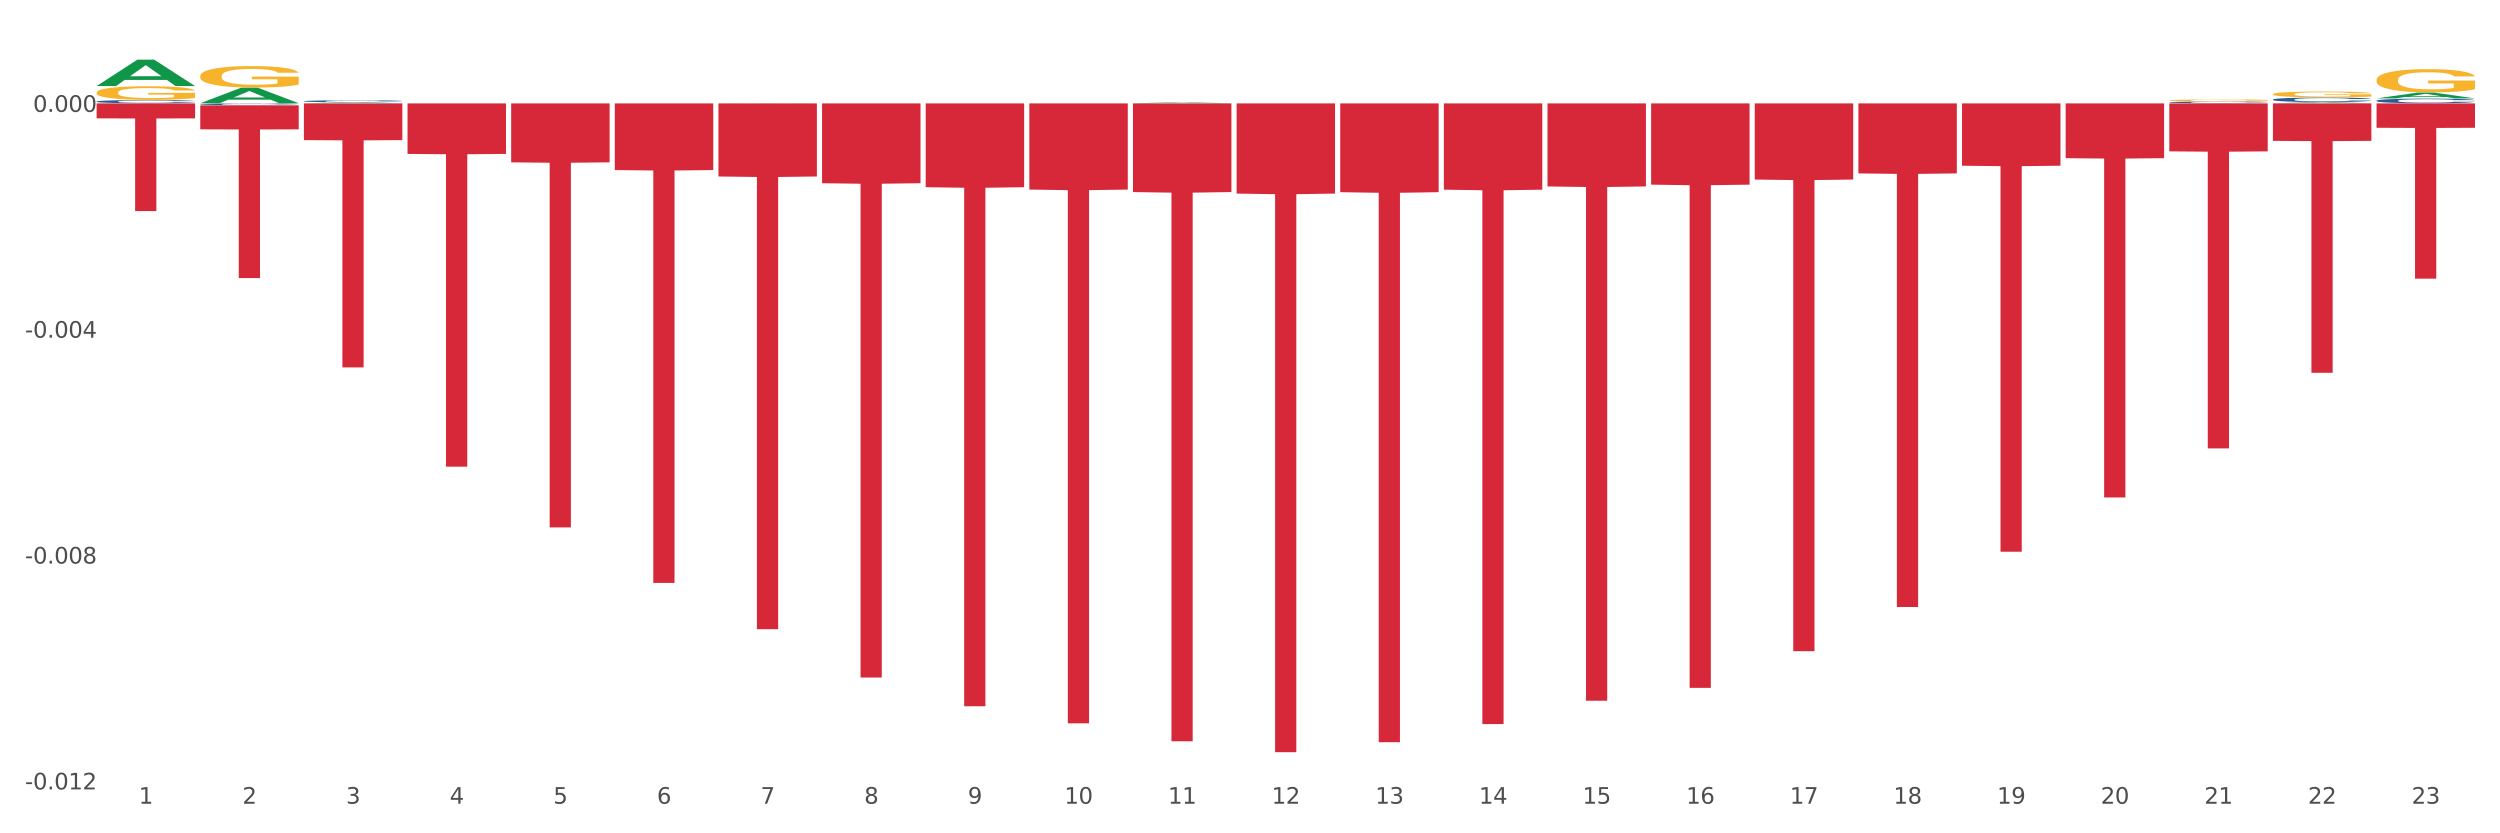 <?xml version="1.0" encoding="utf-8" standalone="no"?>
<!DOCTYPE svg PUBLIC "-//W3C//DTD SVG 1.1//EN"
  "http://www.w3.org/Graphics/SVG/1.1/DTD/svg11.dtd">
<svg xmlns:xlink="http://www.w3.org/1999/xlink" width="1080pt" height="360pt" viewBox="0 0 1080 360" xmlns="http://www.w3.org/2000/svg" version="1.1">
 <rect x="0" y="0" width="1080" height="360" fill="#333333" stroke="none"/>
 <defs>
  <style type="text/css">*{stroke-linejoin: round; stroke-linecap: butt}</style>
 </defs>
 <g id="figure_1">
  <g id="patch_1">
   <path d="M 0 360 
L 1080 360 
L 1080 0 
L 0 0 
z
" style="fill: #ffffff; stroke: #ffffff; stroke-linejoin: miter"/>
  </g>
  <g id="axes_1">
   <g id="matplotlib.axis_1">
    <g id="xtick_1">
     <g id="text_1">
      <!-- 1 -->
      <g style="fill: #4d4d4d" transform="translate(59.958 347.204) scale(0.096 -0.096)">
       <defs>
        <path id="DejaVuSans-31" d="M 794 531 
L 1825 531 
L 1825 4091 
L 703 3866 
L 703 4441 
L 1819 4666 
L 2450 4666 
L 2450 531 
L 3481 531 
L 3481 0 
L 794 0 
L 794 531 
z
" transform="scale(0.016)"/>
       </defs>
       <use xlink:href="#DejaVuSans-31"/>
      </g>
     </g>
    </g>
    <g id="xtick_2">
     <g id="text_2">
      <!-- 2 -->
      <g style="fill: #4d4d4d" transform="translate(104.727 347.204) scale(0.096 -0.096)">
       <defs>
        <path id="DejaVuSans-32" d="M 1228 531 
L 3431 531 
L 3431 0 
L 469 0 
L 469 531 
Q 828 903 1448 1529 
Q 2069 2156 2228 2338 
Q 2531 2678 2651 2914 
Q 2772 3150 2772 3378 
Q 2772 3750 2511 3984 
Q 2250 4219 1831 4219 
Q 1534 4219 1204 4116 
Q 875 4013 500 3803 
L 500 4441 
Q 881 4594 1212 4672 
Q 1544 4750 1819 4750 
Q 2544 4750 2975 4387 
Q 3406 4025 3406 3419 
Q 3406 3131 3298 2873 
Q 3191 2616 2906 2266 
Q 2828 2175 2409 1742 
Q 1991 1309 1228 531 
z
" transform="scale(0.016)"/>
       </defs>
       <use xlink:href="#DejaVuSans-32"/>
      </g>
     </g>
    </g>
    <g id="xtick_3">
     <g id="text_3">
      <!-- 3 -->
      <g style="fill: #4d4d4d" transform="translate(149.496 347.204) scale(0.096 -0.096)">
       <defs>
        <path id="DejaVuSans-33" d="M 2597 2516 
Q 3050 2419 3304 2112 
Q 3559 1806 3559 1356 
Q 3559 666 3084 287 
Q 2609 -91 1734 -91 
Q 1441 -91 1130 -33 
Q 819 25 488 141 
L 488 750 
Q 750 597 1062 519 
Q 1375 441 1716 441 
Q 2309 441 2620 675 
Q 2931 909 2931 1356 
Q 2931 1769 2642 2001 
Q 2353 2234 1838 2234 
L 1294 2234 
L 1294 2753 
L 1863 2753 
Q 2328 2753 2575 2939 
Q 2822 3125 2822 3475 
Q 2822 3834 2567 4026 
Q 2313 4219 1838 4219 
Q 1578 4219 1281 4162 
Q 984 4106 628 3988 
L 628 4550 
Q 988 4650 1302 4700 
Q 1616 4750 1894 4750 
Q 2613 4750 3031 4423 
Q 3450 4097 3450 3541 
Q 3450 3153 3228 2886 
Q 3006 2619 2597 2516 
z
" transform="scale(0.016)"/>
       </defs>
       <use xlink:href="#DejaVuSans-33"/>
      </g>
     </g>
    </g>
    <g id="xtick_4">
     <g id="text_4">
      <!-- 4 -->
      <g style="fill: #4d4d4d" transform="translate(194.266 347.204) scale(0.096 -0.096)">
       <defs>
        <path id="DejaVuSans-34" d="M 2419 4116 
L 825 1625 
L 2419 1625 
L 2419 4116 
z
M 2253 4666 
L 3047 4666 
L 3047 1625 
L 3713 1625 
L 3713 1100 
L 3047 1100 
L 3047 0 
L 2419 0 
L 2419 1100 
L 313 1100 
L 313 1709 
L 2253 4666 
z
" transform="scale(0.016)"/>
       </defs>
       <use xlink:href="#DejaVuSans-34"/>
      </g>
     </g>
    </g>
    <g id="xtick_5">
     <g id="text_5">
      <!-- 5 -->
      <g style="fill: #4d4d4d" transform="translate(239.035 347.204) scale(0.096 -0.096)">
       <defs>
        <path id="DejaVuSans-35" d="M 691 4666 
L 3169 4666 
L 3169 4134 
L 1269 4134 
L 1269 2991 
Q 1406 3038 1543 3061 
Q 1681 3084 1819 3084 
Q 2600 3084 3056 2656 
Q 3513 2228 3513 1497 
Q 3513 744 3044 326 
Q 2575 -91 1722 -91 
Q 1428 -91 1123 -41 
Q 819 9 494 109 
L 494 744 
Q 775 591 1075 516 
Q 1375 441 1709 441 
Q 2250 441 2565 725 
Q 2881 1009 2881 1497 
Q 2881 1984 2565 2268 
Q 2250 2553 1709 2553 
Q 1456 2553 1204 2497 
Q 953 2441 691 2322 
L 691 4666 
z
" transform="scale(0.016)"/>
       </defs>
       <use xlink:href="#DejaVuSans-35"/>
      </g>
     </g>
    </g>
    <g id="xtick_6">
     <g id="text_6">
      <!-- 6 -->
      <g style="fill: #4d4d4d" transform="translate(283.804 347.204) scale(0.096 -0.096)">
       <defs>
        <path id="DejaVuSans-36" d="M 2113 2584 
Q 1688 2584 1439 2293 
Q 1191 2003 1191 1497 
Q 1191 994 1439 701 
Q 1688 409 2113 409 
Q 2538 409 2786 701 
Q 3034 994 3034 1497 
Q 3034 2003 2786 2293 
Q 2538 2584 2113 2584 
z
M 3366 4563 
L 3366 3988 
Q 3128 4100 2886 4159 
Q 2644 4219 2406 4219 
Q 1781 4219 1451 3797 
Q 1122 3375 1075 2522 
Q 1259 2794 1537 2939 
Q 1816 3084 2150 3084 
Q 2853 3084 3261 2657 
Q 3669 2231 3669 1497 
Q 3669 778 3244 343 
Q 2819 -91 2113 -91 
Q 1303 -91 875 529 
Q 447 1150 447 2328 
Q 447 3434 972 4092 
Q 1497 4750 2381 4750 
Q 2619 4750 2861 4703 
Q 3103 4656 3366 4563 
z
" transform="scale(0.016)"/>
       </defs>
       <use xlink:href="#DejaVuSans-36"/>
      </g>
     </g>
    </g>
    <g id="xtick_7">
     <g id="text_7">
      <!-- 7 -->
      <g style="fill: #4d4d4d" transform="translate(328.573 347.204) scale(0.096 -0.096)">
       <defs>
        <path id="DejaVuSans-37" d="M 525 4666 
L 3525 4666 
L 3525 4397 
L 1831 0 
L 1172 0 
L 2766 4134 
L 525 4134 
L 525 4666 
z
" transform="scale(0.016)"/>
       </defs>
       <use xlink:href="#DejaVuSans-37"/>
      </g>
     </g>
    </g>
    <g id="xtick_8">
     <g id="text_8">
      <!-- 8 -->
      <g style="fill: #4d4d4d" transform="translate(373.342 347.204) scale(0.096 -0.096)">
       <defs>
        <path id="DejaVuSans-38" d="M 2034 2216 
Q 1584 2216 1326 1975 
Q 1069 1734 1069 1313 
Q 1069 891 1326 650 
Q 1584 409 2034 409 
Q 2484 409 2743 651 
Q 3003 894 3003 1313 
Q 3003 1734 2745 1975 
Q 2488 2216 2034 2216 
z
M 1403 2484 
Q 997 2584 770 2862 
Q 544 3141 544 3541 
Q 544 4100 942 4425 
Q 1341 4750 2034 4750 
Q 2731 4750 3128 4425 
Q 3525 4100 3525 3541 
Q 3525 3141 3298 2862 
Q 3072 2584 2669 2484 
Q 3125 2378 3379 2068 
Q 3634 1759 3634 1313 
Q 3634 634 3220 271 
Q 2806 -91 2034 -91 
Q 1263 -91 848 271 
Q 434 634 434 1313 
Q 434 1759 690 2068 
Q 947 2378 1403 2484 
z
M 1172 3481 
Q 1172 3119 1398 2916 
Q 1625 2713 2034 2713 
Q 2441 2713 2670 2916 
Q 2900 3119 2900 3481 
Q 2900 3844 2670 4047 
Q 2441 4250 2034 4250 
Q 1625 4250 1398 4047 
Q 1172 3844 1172 3481 
z
" transform="scale(0.016)"/>
       </defs>
       <use xlink:href="#DejaVuSans-38"/>
      </g>
     </g>
    </g>
    <g id="xtick_9">
     <g id="text_9">
      <!-- 9 -->
      <g style="fill: #4d4d4d" transform="translate(418.112 347.204) scale(0.096 -0.096)">
       <defs>
        <path id="DejaVuSans-39" d="M 703 97 
L 703 672 
Q 941 559 1184 500 
Q 1428 441 1663 441 
Q 2288 441 2617 861 
Q 2947 1281 2994 2138 
Q 2813 1869 2534 1725 
Q 2256 1581 1919 1581 
Q 1219 1581 811 2004 
Q 403 2428 403 3163 
Q 403 3881 828 4315 
Q 1253 4750 1959 4750 
Q 2769 4750 3195 4129 
Q 3622 3509 3622 2328 
Q 3622 1225 3098 567 
Q 2575 -91 1691 -91 
Q 1453 -91 1209 -44 
Q 966 3 703 97 
z
M 1959 2075 
Q 2384 2075 2632 2365 
Q 2881 2656 2881 3163 
Q 2881 3666 2632 3958 
Q 2384 4250 1959 4250 
Q 1534 4250 1286 3958 
Q 1038 3666 1038 3163 
Q 1038 2656 1286 2365 
Q 1534 2075 1959 2075 
z
" transform="scale(0.016)"/>
       </defs>
       <use xlink:href="#DejaVuSans-39"/>
      </g>
     </g>
    </g>
    <g id="xtick_10">
     <g id="text_10">
      <!-- 10 -->
      <g style="fill: #4d4d4d" transform="translate(459.827 347.204) scale(0.096 -0.096)">
       <defs>
        <path id="DejaVuSans-30" d="M 2034 4250 
Q 1547 4250 1301 3770 
Q 1056 3291 1056 2328 
Q 1056 1369 1301 889 
Q 1547 409 2034 409 
Q 2525 409 2770 889 
Q 3016 1369 3016 2328 
Q 3016 3291 2770 3770 
Q 2525 4250 2034 4250 
z
M 2034 4750 
Q 2819 4750 3233 4129 
Q 3647 3509 3647 2328 
Q 3647 1150 3233 529 
Q 2819 -91 2034 -91 
Q 1250 -91 836 529 
Q 422 1150 422 2328 
Q 422 3509 836 4129 
Q 1250 4750 2034 4750 
z
" transform="scale(0.016)"/>
       </defs>
       <use xlink:href="#DejaVuSans-31"/>
       <use xlink:href="#DejaVuSans-30" transform="translate(63.623 0)"/>
      </g>
     </g>
    </g>
    <g id="xtick_11">
     <g id="text_11">
      <!-- 11 -->
      <g style="fill: #4d4d4d" transform="translate(504.596 347.204) scale(0.096 -0.096)">
       <use xlink:href="#DejaVuSans-31"/>
       <use xlink:href="#DejaVuSans-31" transform="translate(63.623 0)"/>
      </g>
     </g>
    </g>
    <g id="xtick_12">
     <g id="text_12">
      <!-- 12 -->
      <g style="fill: #4d4d4d" transform="translate(549.365 347.204) scale(0.096 -0.096)">
       <use xlink:href="#DejaVuSans-31"/>
       <use xlink:href="#DejaVuSans-32" transform="translate(63.623 0)"/>
      </g>
     </g>
    </g>
    <g id="xtick_13">
     <g id="text_13">
      <!-- 13 -->
      <g style="fill: #4d4d4d" transform="translate(594.134 347.204) scale(0.096 -0.096)">
       <use xlink:href="#DejaVuSans-31"/>
       <use xlink:href="#DejaVuSans-33" transform="translate(63.623 0)"/>
      </g>
     </g>
    </g>
    <g id="xtick_14">
     <g id="text_14">
      <!-- 14 -->
      <g style="fill: #4d4d4d" transform="translate(638.904 347.204) scale(0.096 -0.096)">
       <use xlink:href="#DejaVuSans-31"/>
       <use xlink:href="#DejaVuSans-34" transform="translate(63.623 0)"/>
      </g>
     </g>
    </g>
    <g id="xtick_15">
     <g id="text_15">
      <!-- 15 -->
      <g style="fill: #4d4d4d" transform="translate(683.673 347.204) scale(0.096 -0.096)">
       <use xlink:href="#DejaVuSans-31"/>
       <use xlink:href="#DejaVuSans-35" transform="translate(63.623 0)"/>
      </g>
     </g>
    </g>
    <g id="xtick_16">
     <g id="text_16">
      <!-- 16 -->
      <g style="fill: #4d4d4d" transform="translate(728.442 347.204) scale(0.096 -0.096)">
       <use xlink:href="#DejaVuSans-31"/>
       <use xlink:href="#DejaVuSans-36" transform="translate(63.623 0)"/>
      </g>
     </g>
    </g>
    <g id="xtick_17">
     <g id="text_17">
      <!-- 17 -->
      <g style="fill: #4d4d4d" transform="translate(773.211 347.204) scale(0.096 -0.096)">
       <use xlink:href="#DejaVuSans-31"/>
       <use xlink:href="#DejaVuSans-37" transform="translate(63.623 0)"/>
      </g>
     </g>
    </g>
    <g id="xtick_18">
     <g id="text_18">
      <!-- 18 -->
      <g style="fill: #4d4d4d" transform="translate(817.981 347.204) scale(0.096 -0.096)">
       <use xlink:href="#DejaVuSans-31"/>
       <use xlink:href="#DejaVuSans-38" transform="translate(63.623 0)"/>
      </g>
     </g>
    </g>
    <g id="xtick_19">
     <g id="text_19">
      <!-- 19 -->
      <g style="fill: #4d4d4d" transform="translate(862.75 347.204) scale(0.096 -0.096)">
       <use xlink:href="#DejaVuSans-31"/>
       <use xlink:href="#DejaVuSans-39" transform="translate(63.623 0)"/>
      </g>
     </g>
    </g>
    <g id="xtick_20">
     <g id="text_20">
      <!-- 20 -->
      <g style="fill: #4d4d4d" transform="translate(907.519 347.204) scale(0.096 -0.096)">
       <use xlink:href="#DejaVuSans-32"/>
       <use xlink:href="#DejaVuSans-30" transform="translate(63.623 0)"/>
      </g>
     </g>
    </g>
    <g id="xtick_21">
     <g id="text_21">
      <!-- 21 -->
      <g style="fill: #4d4d4d" transform="translate(952.288 347.204) scale(0.096 -0.096)">
       <use xlink:href="#DejaVuSans-32"/>
       <use xlink:href="#DejaVuSans-31" transform="translate(63.623 0)"/>
      </g>
     </g>
    </g>
    <g id="xtick_22">
     <g id="text_22">
      <!-- 22 -->
      <g style="fill: #4d4d4d" transform="translate(997.057 347.204) scale(0.096 -0.096)">
       <use xlink:href="#DejaVuSans-32"/>
       <use xlink:href="#DejaVuSans-32" transform="translate(63.623 0)"/>
      </g>
     </g>
    </g>
    <g id="xtick_23">
     <g id="text_23">
      <!-- 23 -->
      <g style="fill: #4d4d4d" transform="translate(1041.827 347.204) scale(0.096 -0.096)">
       <use xlink:href="#DejaVuSans-32"/>
       <use xlink:href="#DejaVuSans-33" transform="translate(63.623 0)"/>
      </g>
     </g>
    </g>
    <g id="xtick_24"/>
    <g id="xtick_25"/>
    <g id="xtick_26"/>
    <g id="xtick_27"/>
    <g id="xtick_28"/>
    <g id="xtick_29"/>
    <g id="xtick_30"/>
    <g id="xtick_31"/>
    <g id="xtick_32"/>
    <g id="xtick_33"/>
    <g id="xtick_34"/>
    <g id="xtick_35"/>
    <g id="xtick_36"/>
    <g id="xtick_37"/>
    <g id="xtick_38"/>
    <g id="xtick_39"/>
    <g id="xtick_40"/>
    <g id="xtick_41"/>
    <g id="xtick_42"/>
    <g id="xtick_43"/>
    <g id="xtick_44"/>
    <g id="xtick_45"/>
   </g>
   <g id="matplotlib.axis_2">
    <g id="ytick_1">
     <g id="text_24">
      <!-- -0.012 -->
      <g style="fill: #4d4d4d" transform="translate(10.8 341.032) scale(0.096 -0.096)">
       <defs>
        <path id="DejaVuSans-2d" d="M 313 2009 
L 1997 2009 
L 1997 1497 
L 313 1497 
L 313 2009 
z
" transform="scale(0.016)"/>
        <path id="DejaVuSans-2e" d="M 684 794 
L 1344 794 
L 1344 0 
L 684 0 
L 684 794 
z
" transform="scale(0.016)"/>
       </defs>
       <use xlink:href="#DejaVuSans-2d"/>
       <use xlink:href="#DejaVuSans-30" transform="translate(36.084 0)"/>
       <use xlink:href="#DejaVuSans-2e" transform="translate(99.707 0)"/>
       <use xlink:href="#DejaVuSans-30" transform="translate(131.494 0)"/>
       <use xlink:href="#DejaVuSans-31" transform="translate(195.117 0)"/>
       <use xlink:href="#DejaVuSans-32" transform="translate(258.74 0)"/>
      </g>
     </g>
    </g>
    <g id="ytick_2">
     <g id="text_25">
      <!-- -0.008 -->
      <g style="fill: #4d4d4d" transform="translate(10.8 243.463) scale(0.096 -0.096)">
       <use xlink:href="#DejaVuSans-2d"/>
       <use xlink:href="#DejaVuSans-30" transform="translate(36.084 0)"/>
       <use xlink:href="#DejaVuSans-2e" transform="translate(99.707 0)"/>
       <use xlink:href="#DejaVuSans-30" transform="translate(131.494 0)"/>
       <use xlink:href="#DejaVuSans-30" transform="translate(195.117 0)"/>
       <use xlink:href="#DejaVuSans-38" transform="translate(258.74 0)"/>
      </g>
     </g>
    </g>
    <g id="ytick_3">
     <g id="text_26">
      <!-- -0.004 -->
      <g style="fill: #4d4d4d" transform="translate(10.8 145.894) scale(0.096 -0.096)">
       <use xlink:href="#DejaVuSans-2d"/>
       <use xlink:href="#DejaVuSans-30" transform="translate(36.084 0)"/>
       <use xlink:href="#DejaVuSans-2e" transform="translate(99.707 0)"/>
       <use xlink:href="#DejaVuSans-30" transform="translate(131.494 0)"/>
       <use xlink:href="#DejaVuSans-30" transform="translate(195.117 0)"/>
       <use xlink:href="#DejaVuSans-34" transform="translate(258.74 0)"/>
      </g>
     </g>
    </g>
    <g id="ytick_4">
     <g id="text_27">
      <!-- 0.000 -->
      <g style="fill: #4d4d4d" transform="translate(14.264 48.325) scale(0.096 -0.096)">
       <use xlink:href="#DejaVuSans-30"/>
       <use xlink:href="#DejaVuSans-2e" transform="translate(63.623 0)"/>
       <use xlink:href="#DejaVuSans-30" transform="translate(95.41 0)"/>
       <use xlink:href="#DejaVuSans-30" transform="translate(159.033 0)"/>
       <use xlink:href="#DejaVuSans-30" transform="translate(222.656 0)"/>
      </g>
     </g>
    </g>
    <g id="ytick_5"/>
    <g id="ytick_6"/>
    <g id="ytick_7"/>
   </g>
   <g id="PolyCollection_1">
    <path d="M 41.746 37.165 
L 41.79 37.154 
L 59.329 25.77 
L 66.607 25.759 
L 84.277 37.186 
L 75.859 37.186 
L 72.044 34.525 
L 53.936 34.525 
L 53.804 34.568 
L 50.121 37.186 
L 41.746 37.186 
L 41.746 37.165 
L 56.216 32.937 
L 69.764 32.927 
L 63.056 28.195 
L 62.968 28.174 
L 62.88 28.206 
L 56.172 32.927 
L 56.216 32.937 
L 41.746 37.165 
z
" clip-path="url(#p3a396ebb5b)" style="fill: #109648"/>
    <path d="M 578.977 44.678 
L 621.508 44.678 
L 621.508 83.025 
L 604.778 83.284 
L 604.778 320.626 
L 595.606 320.626 
L 595.606 83.284 
L 578.977 83.025 
L 578.977 44.937 
L 578.977 44.678 
z
" clip-path="url(#p3a396ebb5b)" style="fill: #d62839"/>
    <path d="M 534.208 44.678 
L 576.739 44.678 
L 576.739 83.626 
L 560.009 83.889 
L 560.009 324.95 
L 550.837 324.95 
L 550.837 83.889 
L 534.208 83.626 
L 534.208 44.941 
L 534.208 44.678 
z
" clip-path="url(#p3a396ebb5b)" style="fill: #d62839"/>
    <path d="M 489.439 44.678 
L 531.969 44.678 
L 531.969 82.97 
L 515.239 83.229 
L 515.239 320.231 
L 506.068 320.231 
L 506.068 83.229 
L 489.439 82.97 
L 489.439 44.936 
L 489.439 44.678 
z
" clip-path="url(#p3a396ebb5b)" style="fill: #d62839"/>
    <path d="M 399.9 44.678 
L 442.431 44.678 
L 442.431 80.868 
L 425.701 81.112 
L 425.701 305.1 
L 416.53 305.1 
L 416.53 81.112 
L 399.9 80.868 
L 399.9 44.922 
L 399.9 44.678 
z
" clip-path="url(#p3a396ebb5b)" style="fill: #d62839"/>
    <path d="M 1026.669 43.494 
L 1026.72 43.492 
L 1026.72 43.441 
L 1026.87 43.371 
L 1027.423 43.242 
L 1028.127 43.145 
L 1029.334 43.031 
L 1029.987 42.983 
L 1030.842 42.93 
L 1032.601 42.844 
L 1034.612 42.77 
L 1036.02 42.73 
L 1037.076 42.704 
L 1039.439 42.658 
L 1040.796 42.638 
L 1042.204 42.621 
L 1043.41 42.61 
L 1045.421 42.598 
L 1047.03 42.592 
L 1048.89 42.59 
L 1050.448 42.592 
L 1052.509 42.599 
L 1055.526 42.621 
L 1056.682 42.634 
L 1058.241 42.656 
L 1059.849 42.686 
L 1061.156 42.715 
L 1062.665 42.757 
L 1064.223 42.812 
L 1065.731 42.882 
L 1066.787 42.947 
L 1067.642 43.015 
L 1068.396 43.097 
L 1068.949 43.187 
L 1069.2 43.263 
L 1060 43.263 
L 1059.749 43.195 
L 1059.246 43.121 
L 1058.743 43.072 
L 1058.19 43.031 
L 1057.336 42.985 
L 1056.582 42.956 
L 1055.325 42.921 
L 1054.168 42.899 
L 1053.213 42.886 
L 1052.057 42.875 
L 1049.594 42.864 
L 1047.834 42.864 
L 1046.728 42.868 
L 1045.371 42.877 
L 1044.214 42.89 
L 1042.857 42.912 
L 1041.801 42.936 
L 1040.746 42.967 
L 1040.142 42.989 
L 1039.237 43.029 
L 1038.634 43.062 
L 1037.83 43.119 
L 1037.377 43.16 
L 1036.573 43.264 
L 1036.221 43.342 
L 1036.07 43.395 
L 1035.97 43.454 
L 1035.97 43.74 
L 1036.271 43.869 
L 1036.523 43.924 
L 1036.925 43.986 
L 1037.679 44.067 
L 1038.785 44.146 
L 1039.941 44.203 
L 1040.896 44.238 
L 1041.801 44.264 
L 1042.706 44.284 
L 1043.812 44.302 
L 1044.717 44.313 
L 1046.075 44.324 
L 1047.683 44.33 
L 1048.94 44.33 
L 1051.504 44.321 
L 1052.66 44.312 
L 1053.766 44.299 
L 1054.973 44.279 
L 1055.928 44.256 
L 1056.481 44.24 
L 1057.386 44.205 
L 1058.09 44.168 
L 1058.693 44.126 
L 1059.095 44.089 
L 1059.548 44.034 
L 1059.9 43.972 
L 1060 43.939 
L 1069.2 43.939 
L 1068.999 44.005 
L 1068.647 44.069 
L 1067.943 44.155 
L 1067.39 44.205 
L 1066.536 44.266 
L 1065.631 44.317 
L 1064.374 44.374 
L 1063.218 44.416 
L 1062.011 44.453 
L 1060.704 44.486 
L 1058.341 44.532 
L 1057.486 44.545 
L 1055.677 44.567 
L 1054.269 44.58 
L 1052.208 44.593 
L 1050.096 44.6 
L 1047.884 44.602 
L 1045.924 44.598 
L 1043.762 44.587 
L 1042.405 44.576 
L 1040.896 44.56 
L 1039.137 44.534 
L 1037.478 44.503 
L 1035.919 44.466 
L 1034.462 44.424 
L 1033.104 44.376 
L 1031.345 44.297 
L 1030.038 44.22 
L 1029.082 44.148 
L 1028.429 44.087 
L 1027.775 44.01 
L 1027.423 43.957 
L 1026.87 43.828 
L 1026.669 43.709 
L 1026.669 43.494 
z
" clip-path="url(#p3a396ebb5b)" style="fill: #255c99"/>
    <path d="M 981.9 43.004 
L 981.95 43.002 
L 981.95 42.952 
L 982.101 42.885 
L 982.654 42.761 
L 983.358 42.667 
L 984.564 42.557 
L 985.218 42.511 
L 986.073 42.46 
L 987.832 42.377 
L 989.843 42.306 
L 991.251 42.267 
L 992.306 42.242 
L 994.669 42.198 
L 996.027 42.178 
L 997.434 42.162 
L 998.641 42.151 
L 1000.652 42.139 
L 1002.26 42.134 
L 1004.121 42.132 
L 1005.679 42.134 
L 1007.74 42.141 
L 1010.757 42.162 
L 1011.913 42.174 
L 1013.471 42.196 
L 1015.08 42.224 
L 1016.387 42.252 
L 1017.895 42.293 
L 1019.454 42.346 
L 1020.962 42.414 
L 1022.018 42.476 
L 1022.872 42.541 
L 1023.626 42.621 
L 1024.179 42.708 
L 1024.431 42.781 
L 1015.231 42.781 
L 1014.98 42.715 
L 1014.477 42.644 
L 1013.974 42.596 
L 1013.421 42.557 
L 1012.566 42.513 
L 1011.812 42.485 
L 1010.556 42.451 
L 1009.399 42.43 
L 1008.444 42.417 
L 1007.288 42.407 
L 1004.824 42.396 
L 1003.065 42.396 
L 1001.959 42.4 
L 1000.601 42.408 
L 999.445 42.421 
L 998.088 42.442 
L 997.032 42.465 
L 995.976 42.495 
L 995.373 42.517 
L 994.468 42.555 
L 993.865 42.587 
L 993.061 42.642 
L 992.608 42.681 
L 991.804 42.782 
L 991.452 42.857 
L 991.301 42.908 
L 991.2 42.965 
L 991.2 43.241 
L 991.502 43.365 
L 991.753 43.418 
L 992.156 43.479 
L 992.91 43.557 
L 994.016 43.633 
L 995.172 43.688 
L 996.127 43.721 
L 997.032 43.746 
L 997.937 43.766 
L 999.043 43.784 
L 999.948 43.794 
L 1001.305 43.805 
L 1002.914 43.81 
L 1004.171 43.81 
L 1006.735 43.801 
L 1007.891 43.792 
L 1008.997 43.78 
L 1010.204 43.76 
L 1011.159 43.739 
L 1011.712 43.723 
L 1012.617 43.69 
L 1013.321 43.654 
L 1013.924 43.613 
L 1014.326 43.578 
L 1014.778 43.525 
L 1015.13 43.465 
L 1015.231 43.433 
L 1024.431 43.433 
L 1024.23 43.496 
L 1023.878 43.558 
L 1023.174 43.642 
L 1022.621 43.69 
L 1021.766 43.748 
L 1020.861 43.798 
L 1019.605 43.853 
L 1018.448 43.893 
L 1017.242 43.929 
L 1015.935 43.961 
L 1013.572 44.005 
L 1012.717 44.017 
L 1010.907 44.039 
L 1009.5 44.051 
L 1007.439 44.063 
L 1005.327 44.071 
L 1003.115 44.072 
L 1001.154 44.069 
L 998.993 44.058 
L 997.635 44.048 
L 996.127 44.032 
L 994.368 44.007 
L 992.709 43.977 
L 991.15 43.941 
L 989.692 43.9 
L 988.335 43.854 
L 986.575 43.778 
L 985.268 43.704 
L 984.313 43.635 
L 983.66 43.576 
L 983.006 43.502 
L 982.654 43.45 
L 982.101 43.326 
L 981.9 43.211 
L 981.9 43.004 
z
" clip-path="url(#p3a396ebb5b)" style="fill: #255c99"/>
    <path d="M 937.131 44.187 
L 937.181 44.186 
L 937.181 44.167 
L 937.332 44.141 
L 937.885 44.093 
L 938.589 44.057 
L 939.795 44.014 
L 940.449 43.996 
L 941.303 43.976 
L 943.063 43.944 
L 945.074 43.916 
L 946.482 43.901 
L 947.537 43.891 
L 949.9 43.874 
L 951.257 43.867 
L 952.665 43.861 
L 953.872 43.856 
L 955.883 43.852 
L 957.491 43.85 
L 959.351 43.849 
L 960.91 43.85 
L 962.971 43.852 
L 965.987 43.861 
L 967.144 43.865 
L 968.702 43.874 
L 970.311 43.885 
L 971.618 43.896 
L 973.126 43.911 
L 974.685 43.932 
L 976.193 43.958 
L 977.248 43.982 
L 978.103 44.008 
L 978.857 44.039 
L 979.41 44.072 
L 979.662 44.101 
L 970.462 44.101 
L 970.21 44.075 
L 969.708 44.048 
L 969.205 44.029 
L 968.652 44.014 
L 967.797 43.997 
L 967.043 43.986 
L 965.786 43.973 
L 964.63 43.964 
L 963.675 43.96 
L 962.519 43.955 
L 960.055 43.951 
L 958.296 43.951 
L 957.19 43.953 
L 955.832 43.956 
L 954.676 43.961 
L 953.319 43.969 
L 952.263 43.978 
L 951.207 43.99 
L 950.604 43.998 
L 949.699 44.013 
L 949.096 44.026 
L 948.291 44.047 
L 947.839 44.062 
L 947.035 44.101 
L 946.683 44.13 
L 946.532 44.15 
L 946.431 44.172 
L 946.431 44.279 
L 946.733 44.327 
L 946.984 44.348 
L 947.386 44.371 
L 948.141 44.402 
L 949.247 44.431 
L 950.403 44.453 
L 951.358 44.466 
L 952.263 44.475 
L 953.168 44.483 
L 954.274 44.49 
L 955.179 44.494 
L 956.536 44.498 
L 958.145 44.5 
L 959.402 44.5 
L 961.966 44.497 
L 963.122 44.493 
L 964.228 44.488 
L 965.434 44.481 
L 966.39 44.473 
L 966.943 44.466 
L 967.847 44.453 
L 968.551 44.44 
L 969.155 44.424 
L 969.557 44.41 
L 970.009 44.389 
L 970.361 44.366 
L 970.462 44.354 
L 979.662 44.354 
L 979.46 44.378 
L 979.109 44.402 
L 978.405 44.435 
L 977.852 44.453 
L 976.997 44.476 
L 976.092 44.495 
L 974.835 44.517 
L 973.679 44.532 
L 972.473 44.546 
L 971.165 44.559 
L 968.803 44.576 
L 967.948 44.581 
L 966.138 44.589 
L 964.731 44.594 
L 962.669 44.598 
L 960.558 44.601 
L 958.346 44.602 
L 956.385 44.6 
L 954.224 44.596 
L 952.866 44.592 
L 951.358 44.586 
L 949.598 44.576 
L 947.939 44.565 
L 946.381 44.551 
L 944.923 44.535 
L 943.566 44.517 
L 941.806 44.488 
L 940.499 44.459 
L 939.544 44.432 
L 938.89 44.409 
L 938.237 44.38 
L 937.885 44.36 
L 937.332 44.312 
L 937.131 44.268 
L 937.131 44.187 
z
" clip-path="url(#p3a396ebb5b)" style="fill: #255c99"/>
    <path d="M 131.285 43.718 
L 131.335 43.718 
L 131.335 43.696 
L 131.486 43.668 
L 132.039 43.615 
L 132.743 43.575 
L 133.949 43.528 
L 134.603 43.508 
L 135.458 43.486 
L 137.217 43.45 
L 139.228 43.42 
L 140.636 43.403 
L 141.691 43.393 
L 144.054 43.374 
L 145.412 43.365 
L 146.819 43.359 
L 148.026 43.354 
L 150.037 43.349 
L 151.645 43.347 
L 153.505 43.346 
L 155.064 43.347 
L 157.125 43.35 
L 160.141 43.359 
L 161.298 43.364 
L 162.856 43.373 
L 164.465 43.385 
L 165.772 43.397 
L 167.28 43.415 
L 168.839 43.437 
L 170.347 43.466 
L 171.403 43.493 
L 172.257 43.521 
L 173.011 43.555 
L 173.564 43.592 
L 173.816 43.623 
L 164.616 43.623 
L 164.364 43.595 
L 163.862 43.565 
L 163.359 43.544 
L 162.806 43.528 
L 161.951 43.509 
L 161.197 43.497 
L 159.94 43.482 
L 158.784 43.473 
L 157.829 43.468 
L 156.673 43.463 
L 154.209 43.459 
L 152.45 43.459 
L 151.344 43.46 
L 149.986 43.464 
L 148.83 43.469 
L 147.473 43.478 
L 146.417 43.488 
L 145.361 43.501 
L 144.758 43.51 
L 143.853 43.527 
L 143.25 43.54 
L 142.445 43.564 
L 141.993 43.581 
L 141.189 43.624 
L 140.837 43.656 
L 140.686 43.678 
L 140.585 43.702 
L 140.585 43.82 
L 140.887 43.873 
L 141.138 43.896 
L 141.541 43.921 
L 142.295 43.955 
L 143.401 43.987 
L 144.557 44.011 
L 145.512 44.025 
L 146.417 44.036 
L 147.322 44.044 
L 148.428 44.052 
L 149.333 44.056 
L 150.69 44.061 
L 152.299 44.063 
L 153.556 44.063 
L 156.12 44.059 
L 157.276 44.056 
L 158.382 44.05 
L 159.588 44.042 
L 160.544 44.033 
L 161.097 44.026 
L 162.002 44.012 
L 162.705 43.996 
L 163.309 43.979 
L 163.711 43.964 
L 164.163 43.941 
L 164.515 43.915 
L 164.616 43.902 
L 173.816 43.902 
L 173.615 43.929 
L 173.263 43.956 
L 172.559 43.991 
L 172.006 44.012 
L 171.151 44.037 
L 170.246 44.058 
L 168.99 44.081 
L 167.833 44.099 
L 166.627 44.114 
L 165.32 44.127 
L 162.957 44.146 
L 162.102 44.152 
L 160.292 44.161 
L 158.885 44.166 
L 156.823 44.171 
L 154.712 44.174 
L 152.5 44.175 
L 150.539 44.174 
L 148.378 44.169 
L 147.02 44.165 
L 145.512 44.158 
L 143.753 44.147 
L 142.094 44.134 
L 140.535 44.119 
L 139.077 44.102 
L 137.72 44.082 
L 135.96 44.049 
L 134.653 44.018 
L 133.698 43.988 
L 133.044 43.963 
L 132.391 43.931 
L 132.039 43.909 
L 131.486 43.856 
L 131.285 43.807 
L 131.285 43.718 
z
" clip-path="url(#p3a396ebb5b)" style="fill: #255c99"/>
    <path d="M 86.516 45.015 
L 86.566 45.014 
L 86.566 44.995 
L 86.717 44.969 
L 87.27 44.921 
L 87.974 44.885 
L 89.18 44.842 
L 89.834 44.824 
L 90.688 44.804 
L 92.448 44.772 
L 94.459 44.745 
L 95.866 44.73 
L 96.922 44.72 
L 99.285 44.703 
L 100.642 44.695 
L 102.05 44.689 
L 103.257 44.685 
L 105.267 44.68 
L 106.876 44.678 
L 108.736 44.678 
L 110.295 44.678 
L 112.356 44.681 
L 115.372 44.689 
L 116.529 44.694 
L 118.087 44.702 
L 119.696 44.713 
L 121.003 44.724 
L 122.511 44.74 
L 124.069 44.761 
L 125.578 44.787 
L 126.633 44.811 
L 127.488 44.836 
L 128.242 44.867 
L 128.795 44.901 
L 129.046 44.929 
L 119.847 44.929 
L 119.595 44.903 
L 119.092 44.876 
L 118.59 44.857 
L 118.037 44.842 
L 117.182 44.825 
L 116.428 44.814 
L 115.171 44.801 
L 114.015 44.793 
L 113.06 44.788 
L 111.903 44.784 
L 109.44 44.78 
L 107.681 44.78 
L 106.575 44.781 
L 105.217 44.785 
L 104.061 44.789 
L 102.704 44.798 
L 101.648 44.807 
L 100.592 44.818 
L 99.989 44.826 
L 99.084 44.841 
L 98.481 44.854 
L 97.676 44.875 
L 97.224 44.89 
L 96.419 44.929 
L 96.068 44.958 
L 95.917 44.978 
L 95.816 45 
L 95.816 45.107 
L 96.118 45.155 
L 96.369 45.176 
L 96.771 45.199 
L 97.525 45.229 
L 98.631 45.259 
L 99.788 45.28 
L 100.743 45.293 
L 101.648 45.303 
L 102.553 45.31 
L 103.659 45.317 
L 104.564 45.321 
L 105.921 45.325 
L 107.53 45.327 
L 108.787 45.327 
L 111.35 45.324 
L 112.507 45.32 
L 113.613 45.316 
L 114.819 45.308 
L 115.774 45.3 
L 116.327 45.294 
L 117.232 45.281 
L 117.936 45.267 
L 118.539 45.251 
L 118.942 45.237 
L 119.394 45.217 
L 119.746 45.194 
L 119.847 45.181 
L 129.046 45.181 
L 128.845 45.206 
L 128.493 45.23 
L 127.79 45.262 
L 127.237 45.281 
L 126.382 45.303 
L 125.477 45.323 
L 124.22 45.344 
L 123.064 45.36 
L 121.857 45.373 
L 120.55 45.386 
L 118.188 45.403 
L 117.333 45.408 
L 115.523 45.416 
L 114.115 45.421 
L 112.054 45.425 
L 109.943 45.428 
L 107.731 45.429 
L 105.77 45.427 
L 103.608 45.423 
L 102.251 45.419 
L 100.743 45.413 
L 98.983 45.403 
L 97.324 45.392 
L 95.766 45.378 
L 94.308 45.362 
L 92.951 45.344 
L 91.191 45.315 
L 89.884 45.286 
L 88.929 45.259 
L 88.275 45.237 
L 87.622 45.208 
L 87.27 45.188 
L 86.717 45.14 
L 86.516 45.095 
L 86.516 45.015 
z
" clip-path="url(#p3a396ebb5b)" style="fill: #255c99"/>
    <path d="M 41.746 43.842 
L 41.797 43.841 
L 41.797 43.805 
L 41.948 43.757 
L 42.501 43.669 
L 43.204 43.602 
L 44.411 43.524 
L 45.065 43.491 
L 45.919 43.455 
L 47.679 43.396 
L 49.69 43.345 
L 51.097 43.318 
L 52.153 43.3 
L 54.516 43.268 
L 55.873 43.255 
L 57.281 43.243 
L 58.487 43.236 
L 60.498 43.227 
L 62.107 43.223 
L 63.967 43.222 
L 65.526 43.223 
L 67.587 43.228 
L 70.603 43.243 
L 71.759 43.252 
L 73.318 43.267 
L 74.927 43.287 
L 76.234 43.307 
L 77.742 43.336 
L 79.3 43.374 
L 80.808 43.422 
L 81.864 43.466 
L 82.719 43.513 
L 83.473 43.57 
L 84.026 43.631 
L 84.277 43.683 
L 75.077 43.683 
L 74.826 43.636 
L 74.323 43.586 
L 73.821 43.552 
L 73.268 43.524 
L 72.413 43.493 
L 71.659 43.473 
L 70.402 43.449 
L 69.246 43.433 
L 68.291 43.425 
L 67.134 43.417 
L 64.671 43.41 
L 62.911 43.41 
L 61.805 43.412 
L 60.448 43.418 
L 59.292 43.427 
L 57.934 43.442 
L 56.879 43.459 
L 55.823 43.48 
L 55.22 43.495 
L 54.315 43.523 
L 53.711 43.546 
L 52.907 43.585 
L 52.455 43.612 
L 51.65 43.684 
L 51.298 43.737 
L 51.148 43.774 
L 51.047 43.814 
L 51.047 44.011 
L 51.349 44.099 
L 51.6 44.137 
L 52.002 44.18 
L 52.756 44.235 
L 53.862 44.289 
L 55.019 44.328 
L 55.974 44.352 
L 56.879 44.37 
L 57.784 44.384 
L 58.89 44.396 
L 59.794 44.404 
L 61.152 44.412 
L 62.761 44.415 
L 64.017 44.415 
L 66.581 44.409 
L 67.738 44.403 
L 68.844 44.394 
L 70.05 44.38 
L 71.005 44.365 
L 71.558 44.354 
L 72.463 44.33 
L 73.167 44.304 
L 73.77 44.275 
L 74.172 44.25 
L 74.625 44.212 
L 74.977 44.17 
L 75.077 44.147 
L 84.277 44.147 
L 84.076 44.192 
L 83.724 44.236 
L 83.02 44.296 
L 82.467 44.33 
L 81.613 44.371 
L 80.708 44.406 
L 79.451 44.446 
L 78.295 44.475 
L 77.088 44.5 
L 75.781 44.522 
L 73.418 44.554 
L 72.564 44.563 
L 70.754 44.578 
L 69.346 44.587 
L 67.285 44.596 
L 65.174 44.601 
L 62.962 44.602 
L 61.001 44.599 
L 58.839 44.592 
L 57.482 44.584 
L 55.974 44.573 
L 54.214 44.555 
L 52.555 44.534 
L 50.997 44.509 
L 49.539 44.48 
L 48.181 44.447 
L 46.422 44.393 
L 45.115 44.34 
L 44.16 44.291 
L 43.506 44.249 
L 42.853 44.196 
L 42.501 44.159 
L 41.948 44.071 
L 41.746 43.989 
L 41.746 43.842 
z
" clip-path="url(#p3a396ebb5b)" style="fill: #255c99"/>
    <path d="M 623.746 44.678 
L 666.277 44.678 
L 666.277 81.937 
L 649.547 82.189 
L 649.547 312.796 
L 640.376 312.796 
L 640.376 82.189 
L 623.746 81.937 
L 623.746 44.929 
L 623.746 44.678 
z
" clip-path="url(#p3a396ebb5b)" style="fill: #d62839"/>
    <path d="M 355.131 44.678 
L 397.662 44.678 
L 397.662 79.144 
L 380.932 79.377 
L 380.932 292.695 
L 371.76 292.695 
L 371.76 79.377 
L 355.131 79.144 
L 355.131 44.91 
L 355.131 44.678 
z
" clip-path="url(#p3a396ebb5b)" style="fill: #d62839"/>
    <path d="M 265.593 44.678 
L 308.123 44.678 
L 308.123 73.463 
L 291.393 73.657 
L 291.393 251.814 
L 282.222 251.814 
L 282.222 73.657 
L 265.593 73.463 
L 265.593 44.872 
L 265.593 44.678 
z
" clip-path="url(#p3a396ebb5b)" style="fill: #d62839"/>
    <path d="M 220.823 44.678 
L 263.354 44.678 
L 263.354 70.132 
L 246.624 70.304 
L 246.624 227.849 
L 237.453 227.849 
L 237.453 70.304 
L 220.823 70.132 
L 220.823 44.849 
L 220.823 44.678 
z
" clip-path="url(#p3a396ebb5b)" style="fill: #d62839"/>
    <path d="M 86.516 32.84 
L 86.566 32.832 
L 86.566 32.527 
L 86.666 32.264 
L 87.168 31.629 
L 87.922 31.103 
L 88.474 30.824 
L 89.026 30.595 
L 89.679 30.366 
L 90.483 30.129 
L 91.939 29.781 
L 92.843 29.603 
L 93.947 29.417 
L 95.956 29.146 
L 97.412 28.993 
L 98.918 28.866 
L 101.379 28.714 
L 102.986 28.646 
L 104.693 28.595 
L 106.752 28.561 
L 108.308 28.553 
L 111.723 28.578 
L 114.635 28.654 
L 116.041 28.714 
L 117.849 28.815 
L 118.803 28.883 
L 120.36 29.019 
L 121.966 29.197 
L 123.071 29.349 
L 124.728 29.637 
L 125.983 29.925 
L 127.138 30.281 
L 127.741 30.527 
L 128.193 30.756 
L 128.595 31.019 
L 128.996 31.434 
L 119.958 31.434 
L 119.606 31.137 
L 119.054 30.858 
L 118.251 30.586 
L 117.548 30.417 
L 116.342 30.205 
L 115.238 30.069 
L 114.083 29.968 
L 112.677 29.883 
L 111.572 29.841 
L 110.016 29.807 
L 106.953 29.815 
L 104.894 29.883 
L 103.488 29.968 
L 102.584 30.044 
L 101.781 30.129 
L 100.877 30.247 
L 99.822 30.425 
L 99.069 30.586 
L 98.316 30.79 
L 97.713 30.993 
L 97.161 31.23 
L 96.709 31.485 
L 96.358 31.747 
L 96.056 32.069 
L 95.805 32.603 
L 95.805 33.764 
L 95.906 34.027 
L 96.157 34.374 
L 96.458 34.637 
L 96.96 34.95 
L 97.412 35.162 
L 98.266 35.467 
L 99.22 35.722 
L 99.973 35.883 
L 100.726 36.018 
L 102.032 36.205 
L 103.488 36.357 
L 104.743 36.45 
L 106.45 36.535 
L 107.605 36.569 
L 108.61 36.586 
L 111.07 36.586 
L 112.828 36.561 
L 114.786 36.501 
L 116.292 36.425 
L 117.548 36.332 
L 118.954 36.179 
L 119.857 36.035 
L 119.857 34.264 
L 108.81 34.256 
L 108.81 33.078 
L 129.046 33.078 
L 129.046 36.535 
L 128.193 36.713 
L 127.239 36.874 
L 126.235 37.018 
L 124.728 37.196 
L 122.92 37.366 
L 121.314 37.484 
L 119.606 37.586 
L 117.598 37.679 
L 114.987 37.764 
L 113.38 37.798 
L 111.371 37.823 
L 109.011 37.832 
L 106.953 37.815 
L 104.944 37.772 
L 102.835 37.696 
L 100.776 37.586 
L 99.22 37.476 
L 97.663 37.34 
L 96.006 37.162 
L 94.701 36.993 
L 93.696 36.84 
L 92.592 36.645 
L 91.386 36.391 
L 90.483 36.162 
L 89.679 35.925 
L 88.826 35.62 
L 88.223 35.357 
L 87.62 35.027 
L 87.269 34.781 
L 86.867 34.4 
L 86.566 33.866 
L 86.516 32.84 
z
" clip-path="url(#p3a396ebb5b)" style="fill: #f7b32b"/>
    <path d="M 937.131 43.346 
L 937.181 43.345 
L 937.181 43.319 
L 937.281 43.297 
L 937.784 43.242 
L 938.537 43.197 
L 939.089 43.174 
L 939.641 43.154 
L 940.294 43.134 
L 941.098 43.114 
L 942.554 43.084 
L 943.458 43.069 
L 944.562 43.053 
L 946.571 43.03 
L 948.027 43.017 
L 949.534 43.006 
L 951.994 42.993 
L 953.601 42.987 
L 955.308 42.983 
L 957.367 42.98 
L 958.923 42.979 
L 962.338 42.981 
L 965.25 42.988 
L 966.656 42.993 
L 968.464 43.002 
L 969.418 43.007 
L 970.975 43.019 
L 972.581 43.034 
L 973.686 43.047 
L 975.343 43.072 
L 976.599 43.097 
L 977.753 43.127 
L 978.356 43.148 
L 978.808 43.168 
L 979.21 43.19 
L 979.611 43.226 
L 970.573 43.226 
L 970.221 43.2 
L 969.669 43.176 
L 968.866 43.153 
L 968.163 43.139 
L 966.958 43.121 
L 965.853 43.109 
L 964.698 43.1 
L 963.292 43.093 
L 962.187 43.089 
L 960.631 43.087 
L 957.568 43.087 
L 955.509 43.093 
L 954.103 43.1 
L 953.199 43.107 
L 952.396 43.114 
L 951.492 43.124 
L 950.437 43.139 
L 949.684 43.153 
L 948.931 43.171 
L 948.328 43.188 
L 947.776 43.208 
L 947.324 43.23 
L 946.973 43.253 
L 946.671 43.28 
L 946.42 43.326 
L 946.42 43.425 
L 946.521 43.448 
L 946.772 43.477 
L 947.073 43.5 
L 947.575 43.527 
L 948.027 43.545 
L 948.881 43.571 
L 949.835 43.593 
L 950.588 43.606 
L 951.341 43.618 
L 952.647 43.634 
L 954.103 43.647 
L 955.358 43.655 
L 957.066 43.662 
L 958.22 43.665 
L 959.225 43.667 
L 961.685 43.667 
L 963.443 43.664 
L 965.401 43.659 
L 966.907 43.653 
L 968.163 43.645 
L 969.569 43.632 
L 970.473 43.619 
L 970.473 43.468 
L 959.426 43.467 
L 959.426 43.366 
L 979.662 43.366 
L 979.662 43.662 
L 978.808 43.677 
L 977.854 43.691 
L 976.85 43.704 
L 975.343 43.719 
L 973.536 43.733 
L 971.929 43.743 
L 970.221 43.752 
L 968.213 43.76 
L 965.602 43.767 
L 963.995 43.77 
L 961.986 43.772 
L 959.626 43.773 
L 957.568 43.772 
L 955.559 43.768 
L 953.45 43.762 
L 951.391 43.752 
L 949.835 43.743 
L 948.278 43.731 
L 946.621 43.716 
L 945.316 43.701 
L 944.311 43.688 
L 943.207 43.672 
L 942.002 43.65 
L 941.098 43.63 
L 940.294 43.61 
L 939.441 43.584 
L 938.838 43.561 
L 938.236 43.533 
L 937.884 43.512 
L 937.482 43.48 
L 937.181 43.434 
L 937.131 43.346 
z
" clip-path="url(#p3a396ebb5b)" style="fill: #f7b32b"/>
    <path d="M 981.9 40.699 
L 981.95 40.697 
L 981.95 40.614 
L 982.051 40.543 
L 982.553 40.37 
L 983.306 40.227 
L 983.858 40.151 
L 984.411 40.089 
L 985.063 40.027 
L 985.867 39.962 
L 987.323 39.868 
L 988.227 39.819 
L 989.332 39.769 
L 991.34 39.695 
L 992.796 39.653 
L 994.303 39.619 
L 996.763 39.577 
L 998.37 39.559 
L 1000.077 39.545 
L 1002.136 39.536 
L 1003.693 39.534 
L 1007.107 39.541 
L 1010.02 39.561 
L 1011.426 39.577 
L 1013.233 39.605 
L 1014.187 39.623 
L 1015.744 39.66 
L 1017.351 39.709 
L 1018.455 39.75 
L 1020.112 39.829 
L 1021.368 39.907 
L 1022.523 40.004 
L 1023.125 40.07 
L 1023.577 40.133 
L 1023.979 40.204 
L 1024.381 40.317 
L 1015.342 40.317 
L 1014.991 40.236 
L 1014.438 40.16 
L 1013.635 40.087 
L 1012.932 40.04 
L 1011.727 39.983 
L 1010.622 39.946 
L 1009.467 39.918 
L 1008.061 39.895 
L 1006.957 39.884 
L 1005.4 39.875 
L 1002.337 39.877 
L 1000.278 39.895 
L 998.872 39.918 
L 997.968 39.939 
L 997.165 39.962 
L 996.261 39.994 
L 995.207 40.043 
L 994.453 40.087 
L 993.7 40.142 
L 993.098 40.197 
L 992.545 40.262 
L 992.093 40.331 
L 991.742 40.402 
L 991.441 40.49 
L 991.19 40.635 
L 991.19 40.95 
L 991.29 41.022 
L 991.541 41.116 
L 991.842 41.188 
L 992.344 41.273 
L 992.796 41.331 
L 993.65 41.414 
L 994.604 41.483 
L 995.357 41.526 
L 996.11 41.563 
L 997.416 41.614 
L 998.872 41.655 
L 1000.127 41.681 
L 1001.835 41.704 
L 1002.99 41.713 
L 1003.994 41.718 
L 1006.454 41.718 
L 1008.212 41.711 
L 1010.17 41.695 
L 1011.677 41.674 
L 1012.932 41.649 
L 1014.338 41.607 
L 1015.242 41.568 
L 1015.242 41.086 
L 1004.195 41.084 
L 1004.195 40.764 
L 1024.431 40.764 
L 1024.431 41.704 
L 1023.577 41.752 
L 1022.623 41.796 
L 1021.619 41.835 
L 1020.112 41.884 
L 1018.305 41.93 
L 1016.698 41.962 
L 1014.991 41.989 
L 1012.982 42.015 
L 1010.371 42.038 
L 1008.764 42.047 
L 1006.756 42.054 
L 1004.396 42.056 
L 1002.337 42.052 
L 1000.328 42.04 
L 998.219 42.019 
L 996.161 41.989 
L 994.604 41.96 
L 993.047 41.923 
L 991.39 41.874 
L 990.085 41.828 
L 989.081 41.787 
L 987.976 41.734 
L 986.771 41.665 
L 985.867 41.602 
L 985.063 41.538 
L 984.21 41.455 
L 983.607 41.384 
L 983.005 41.294 
L 982.653 41.227 
L 982.252 41.123 
L 981.95 40.978 
L 981.9 40.699 
z
" clip-path="url(#p3a396ebb5b)" style="fill: #f7b32b"/>
    <path d="M 1026.669 34.524 
L 1026.719 34.515 
L 1026.719 34.184 
L 1026.82 33.9 
L 1027.322 33.212 
L 1028.075 32.644 
L 1028.628 32.341 
L 1029.18 32.093 
L 1029.833 31.846 
L 1030.636 31.589 
L 1032.092 31.213 
L 1032.996 31.02 
L 1034.101 30.819 
L 1036.109 30.525 
L 1037.566 30.36 
L 1039.072 30.223 
L 1041.532 30.057 
L 1043.139 29.984 
L 1044.846 29.929 
L 1046.905 29.892 
L 1048.462 29.883 
L 1051.876 29.911 
L 1054.789 29.993 
L 1056.195 30.057 
L 1058.002 30.168 
L 1058.956 30.241 
L 1060.513 30.388 
L 1062.12 30.58 
L 1063.225 30.745 
L 1064.882 31.057 
L 1066.137 31.369 
L 1067.292 31.754 
L 1067.894 32.02 
L 1068.346 32.268 
L 1068.748 32.552 
L 1069.15 33.001 
L 1060.111 33.001 
L 1059.76 32.68 
L 1059.208 32.378 
L 1058.404 32.084 
L 1057.701 31.901 
L 1056.496 31.672 
L 1055.391 31.525 
L 1054.236 31.415 
L 1052.83 31.323 
L 1051.726 31.277 
L 1050.169 31.241 
L 1047.106 31.25 
L 1045.047 31.323 
L 1043.641 31.415 
L 1042.738 31.497 
L 1041.934 31.589 
L 1041.03 31.717 
L 1039.976 31.91 
L 1039.223 32.084 
L 1038.469 32.304 
L 1037.867 32.524 
L 1037.314 32.781 
L 1036.863 33.056 
L 1036.511 33.341 
L 1036.21 33.689 
L 1035.959 34.267 
L 1035.959 35.523 
L 1036.059 35.808 
L 1036.31 36.184 
L 1036.611 36.468 
L 1037.114 36.807 
L 1037.566 37.037 
L 1038.419 37.367 
L 1039.373 37.642 
L 1040.126 37.816 
L 1040.88 37.963 
L 1042.185 38.165 
L 1043.641 38.33 
L 1044.897 38.431 
L 1046.604 38.522 
L 1047.759 38.559 
L 1048.763 38.577 
L 1051.224 38.577 
L 1052.981 38.55 
L 1054.939 38.486 
L 1056.446 38.403 
L 1057.701 38.302 
L 1059.107 38.137 
L 1060.011 37.981 
L 1060.011 36.065 
L 1048.964 36.055 
L 1048.964 34.781 
L 1069.2 34.781 
L 1069.2 38.522 
L 1068.346 38.715 
L 1067.392 38.889 
L 1066.388 39.045 
L 1064.882 39.238 
L 1063.074 39.421 
L 1061.467 39.55 
L 1059.76 39.66 
L 1057.751 39.761 
L 1055.14 39.852 
L 1053.533 39.889 
L 1051.525 39.916 
L 1049.165 39.926 
L 1047.106 39.907 
L 1045.098 39.861 
L 1042.989 39.779 
L 1040.93 39.66 
L 1039.373 39.54 
L 1037.817 39.394 
L 1036.16 39.201 
L 1034.854 39.018 
L 1033.85 38.853 
L 1032.745 38.642 
L 1031.54 38.367 
L 1030.636 38.119 
L 1029.833 37.862 
L 1028.979 37.532 
L 1028.377 37.248 
L 1027.774 36.89 
L 1027.422 36.624 
L 1027.021 36.211 
L 1026.719 35.634 
L 1026.669 34.524 
z
" clip-path="url(#p3a396ebb5b)" style="fill: #f7b32b"/>
    <path d="M 176.054 44.678 
L 218.585 44.678 
L 218.585 66.485 
L 201.855 66.632 
L 201.855 201.602 
L 192.683 201.602 
L 192.683 66.632 
L 176.054 66.485 
L 176.054 44.825 
L 176.054 44.678 
z
" clip-path="url(#p3a396ebb5b)" style="fill: #d62839"/>
    <path d="M 131.285 44.678 
L 173.816 44.678 
L 173.816 60.526 
L 157.086 60.633 
L 157.086 158.72 
L 147.914 158.72 
L 147.914 60.633 
L 131.285 60.526 
L 131.285 44.785 
L 131.285 44.678 
z
" clip-path="url(#p3a396ebb5b)" style="fill: #d62839"/>
    <path d="M 86.516 45.505 
L 129.046 45.505 
L 129.046 55.873 
L 112.316 55.944 
L 112.316 120.119 
L 103.145 120.119 
L 103.145 55.944 
L 86.516 55.873 
L 86.516 45.575 
L 86.516 45.505 
z
" clip-path="url(#p3a396ebb5b)" style="fill: #d62839"/>
    <path d="M 41.746 44.678 
L 84.277 44.678 
L 84.277 51.139 
L 67.547 51.182 
L 67.547 91.171 
L 58.376 91.171 
L 58.376 51.182 
L 41.746 51.139 
L 41.746 44.721 
L 41.746 44.678 
z
" clip-path="url(#p3a396ebb5b)" style="fill: #d62839"/>
    <path d="M 310.362 44.678 
L 352.893 44.678 
L 352.893 76.241 
L 336.162 76.454 
L 336.162 271.806 
L 326.991 271.806 
L 326.991 76.454 
L 310.362 76.241 
L 310.362 44.891 
L 310.362 44.678 
z
" clip-path="url(#p3a396ebb5b)" style="fill: #d62839"/>
    <path d="M 668.516 44.678 
L 711.046 44.678 
L 711.046 80.538 
L 694.316 80.781 
L 694.316 302.73 
L 685.145 302.73 
L 685.145 80.781 
L 668.516 80.538 
L 668.516 44.92 
L 668.516 44.678 
z
" clip-path="url(#p3a396ebb5b)" style="fill: #d62839"/>
    <path d="M 444.669 44.678 
L 487.2 44.678 
L 487.2 81.892 
L 470.47 82.144 
L 470.47 312.474 
L 461.299 312.474 
L 461.299 82.144 
L 444.669 81.892 
L 444.669 44.929 
L 444.669 44.678 
z
" clip-path="url(#p3a396ebb5b)" style="fill: #d62839"/>
    <path d="M 758.054 44.678 
L 800.585 44.678 
L 800.585 77.562 
L 783.855 77.785 
L 783.855 281.316 
L 774.683 281.316 
L 774.683 77.785 
L 758.054 77.562 
L 758.054 44.9 
L 758.054 44.678 
z
" clip-path="url(#p3a396ebb5b)" style="fill: #d62839"/>
    <path d="M 310.362 44.602 
L 310.406 44.602 
L 327.944 44.565 
L 335.223 44.565 
L 352.893 44.602 
L 344.474 44.602 
L 340.659 44.593 
L 322.551 44.593 
L 322.419 44.593 
L 318.736 44.602 
L 310.362 44.602 
L 310.362 44.602 
L 324.831 44.588 
L 338.379 44.588 
L 331.671 44.573 
L 331.583 44.573 
L 331.496 44.573 
L 324.787 44.588 
L 324.831 44.588 
L 310.362 44.602 
z
" clip-path="url(#p3a396ebb5b)" style="fill: #109648"/>
    <path d="M 489.439 44.601 
L 489.483 44.601 
L 507.021 44.239 
L 514.299 44.239 
L 531.969 44.602 
L 523.551 44.602 
L 519.736 44.517 
L 501.628 44.517 
L 501.496 44.519 
L 497.813 44.602 
L 489.439 44.602 
L 489.439 44.601 
L 503.908 44.467 
L 517.456 44.466 
L 510.748 44.316 
L 510.66 44.315 
L 510.572 44.316 
L 503.864 44.466 
L 503.908 44.467 
L 489.439 44.601 
z
" clip-path="url(#p3a396ebb5b)" style="fill: #109648"/>
    <path d="M 981.9 44.601 
L 981.944 44.601 
L 999.482 44.148 
L 1006.761 44.148 
L 1024.431 44.602 
L 1016.012 44.602 
L 1012.198 44.496 
L 994.089 44.496 
L 993.958 44.498 
L 990.275 44.602 
L 981.9 44.602 
L 981.9 44.601 
L 996.369 44.433 
L 1009.918 44.433 
L 1003.209 44.245 
L 1003.122 44.244 
L 1003.034 44.245 
L 996.325 44.433 
L 996.369 44.433 
L 981.9 44.601 
z
" clip-path="url(#p3a396ebb5b)" style="fill: #109648"/>
    <path d="M 1026.669 42.51 
L 1026.713 42.507 
L 1044.252 40.004 
L 1051.53 40.001 
L 1069.2 42.515 
L 1060.782 42.515 
L 1056.967 41.929 
L 1038.858 41.929 
L 1038.727 41.939 
L 1035.044 42.515 
L 1026.669 42.515 
L 1026.669 42.51 
L 1041.138 41.58 
L 1054.687 41.578 
L 1047.978 40.537 
L 1047.891 40.532 
L 1047.803 40.539 
L 1041.095 41.578 
L 1041.138 41.58 
L 1026.669 42.51 
z
" clip-path="url(#p3a396ebb5b)" style="fill: #109648"/>
    <path d="M 713.285 44.678 
L 755.815 44.678 
L 755.815 79.764 
L 739.085 80.001 
L 739.085 297.159 
L 729.914 297.159 
L 729.914 80.001 
L 713.285 79.764 
L 713.285 44.915 
L 713.285 44.678 
z
" clip-path="url(#p3a396ebb5b)" style="fill: #d62839"/>
    <path d="M 131.285 44.601 
L 131.329 44.601 
L 148.867 44.251 
L 156.146 44.251 
L 173.816 44.602 
L 165.397 44.602 
L 161.583 44.52 
L 143.474 44.52 
L 143.343 44.521 
L 139.66 44.602 
L 131.285 44.602 
L 131.285 44.601 
L 145.754 44.471 
L 159.303 44.471 
L 152.594 44.326 
L 152.506 44.325 
L 152.419 44.326 
L 145.71 44.471 
L 145.754 44.471 
L 131.285 44.601 
z
" clip-path="url(#p3a396ebb5b)" style="fill: #109648"/>
    <path d="M 41.746 39.981 
L 41.797 39.976 
L 41.797 39.782 
L 41.897 39.616 
L 42.399 39.213 
L 43.152 38.879 
L 43.705 38.702 
L 44.257 38.557 
L 44.91 38.412 
L 45.713 38.261 
L 47.17 38.041 
L 48.073 37.928 
L 49.178 37.81 
L 51.187 37.638 
L 52.643 37.541 
L 54.149 37.461 
L 56.61 37.364 
L 58.216 37.321 
L 59.924 37.289 
L 61.983 37.267 
L 63.539 37.262 
L 66.954 37.278 
L 69.866 37.326 
L 71.272 37.364 
L 73.08 37.428 
L 74.034 37.471 
L 75.59 37.557 
L 77.197 37.67 
L 78.302 37.767 
L 79.959 37.95 
L 81.214 38.132 
L 82.369 38.358 
L 82.972 38.514 
L 83.424 38.659 
L 83.825 38.826 
L 84.227 39.089 
L 75.189 39.089 
L 74.837 38.901 
L 74.285 38.724 
L 73.481 38.552 
L 72.778 38.444 
L 71.573 38.31 
L 70.469 38.224 
L 69.314 38.159 
L 67.908 38.106 
L 66.803 38.079 
L 65.246 38.057 
L 62.183 38.063 
L 60.125 38.106 
L 58.719 38.159 
L 57.815 38.208 
L 57.011 38.261 
L 56.108 38.337 
L 55.053 38.449 
L 54.3 38.552 
L 53.547 38.681 
L 52.944 38.809 
L 52.392 38.96 
L 51.94 39.121 
L 51.588 39.288 
L 51.287 39.492 
L 51.036 39.83 
L 51.036 40.567 
L 51.136 40.733 
L 51.387 40.954 
L 51.689 41.12 
L 52.191 41.319 
L 52.643 41.453 
L 53.496 41.647 
L 54.45 41.808 
L 55.204 41.91 
L 55.957 41.996 
L 57.262 42.114 
L 58.719 42.211 
L 59.974 42.27 
L 61.681 42.324 
L 62.836 42.345 
L 63.84 42.356 
L 66.301 42.356 
L 68.058 42.34 
L 70.017 42.302 
L 71.523 42.254 
L 72.778 42.195 
L 74.184 42.098 
L 75.088 42.007 
L 75.088 40.884 
L 64.041 40.878 
L 64.041 40.131 
L 84.277 40.131 
L 84.277 42.324 
L 83.424 42.437 
L 82.47 42.539 
L 81.465 42.63 
L 79.959 42.743 
L 78.151 42.851 
L 76.544 42.926 
L 74.837 42.99 
L 72.829 43.049 
L 70.218 43.103 
L 68.611 43.125 
L 66.602 43.141 
L 64.242 43.146 
L 62.183 43.135 
L 60.175 43.108 
L 58.066 43.06 
L 56.007 42.99 
L 54.45 42.92 
L 52.894 42.834 
L 51.237 42.722 
L 49.931 42.614 
L 48.927 42.517 
L 47.822 42.394 
L 46.617 42.233 
L 45.713 42.087 
L 44.91 41.937 
L 44.056 41.744 
L 43.454 41.577 
L 42.851 41.367 
L 42.5 41.212 
L 42.098 40.97 
L 41.797 40.631 
L 41.746 39.981 
z
" clip-path="url(#p3a396ebb5b)" style="fill: #f7b32b"/>
    <path d="M 86.516 44.589 
L 86.56 44.583 
L 104.098 37.914 
L 111.376 37.907 
L 129.046 44.602 
L 120.628 44.602 
L 116.813 43.043 
L 98.705 43.043 
L 98.573 43.068 
L 94.89 44.602 
L 86.516 44.602 
L 86.516 44.589 
L 100.985 42.113 
L 114.533 42.106 
L 107.825 39.334 
L 107.737 39.322 
L 107.65 39.34 
L 100.941 42.106 
L 100.985 42.113 
L 86.516 44.589 
z
" clip-path="url(#p3a396ebb5b)" style="fill: #109648"/>
    <path d="M 1026.669 44.678 
L 1069.2 44.678 
L 1069.2 55.2 
L 1052.47 55.271 
L 1052.47 120.394 
L 1043.299 120.394 
L 1043.299 55.271 
L 1026.669 55.2 
L 1026.669 44.749 
L 1026.669 44.678 
z
" clip-path="url(#p3a396ebb5b)" style="fill: #d62839"/>
    <path d="M 981.9 44.678 
L 1024.431 44.678 
L 1024.431 60.85 
L 1007.701 60.959 
L 1007.701 161.051 
L 998.529 161.051 
L 998.529 60.959 
L 981.9 60.85 
L 981.9 44.787 
L 981.9 44.678 
z
" clip-path="url(#p3a396ebb5b)" style="fill: #d62839"/>
    <path d="M 937.131 44.678 
L 979.662 44.678 
L 979.662 65.388 
L 962.931 65.528 
L 962.931 193.712 
L 953.76 193.712 
L 953.76 65.528 
L 937.131 65.388 
L 937.131 44.817 
L 937.131 44.678 
z
" clip-path="url(#p3a396ebb5b)" style="fill: #d62839"/>
    <path d="M 892.362 44.678 
L 934.892 44.678 
L 934.892 68.335 
L 918.162 68.495 
L 918.162 214.917 
L 908.991 214.917 
L 908.991 68.495 
L 892.362 68.335 
L 892.362 44.837 
L 892.362 44.678 
z
" clip-path="url(#p3a396ebb5b)" style="fill: #d62839"/>
    <path d="M 847.592 44.678 
L 890.123 44.678 
L 890.123 71.593 
L 873.393 71.774 
L 873.393 238.356 
L 864.222 238.356 
L 864.222 71.774 
L 847.592 71.593 
L 847.592 44.859 
L 847.592 44.678 
z
" clip-path="url(#p3a396ebb5b)" style="fill: #d62839"/>
    <path d="M 802.823 44.678 
L 845.354 44.678 
L 845.354 74.911 
L 828.624 75.116 
L 828.624 262.238 
L 819.452 262.238 
L 819.452 75.116 
L 802.823 74.911 
L 802.823 44.882 
L 802.823 44.678 
z
" clip-path="url(#p3a396ebb5b)" style="fill: #d62839"/>
   </g>
  </g>
 </g>
 <defs>
  <clipPath id="p3a396ebb5b">
   <rect x="41.746" y="10.8" width="1027.454" height="329.109"/>
  </clipPath>
 </defs>
</svg>
